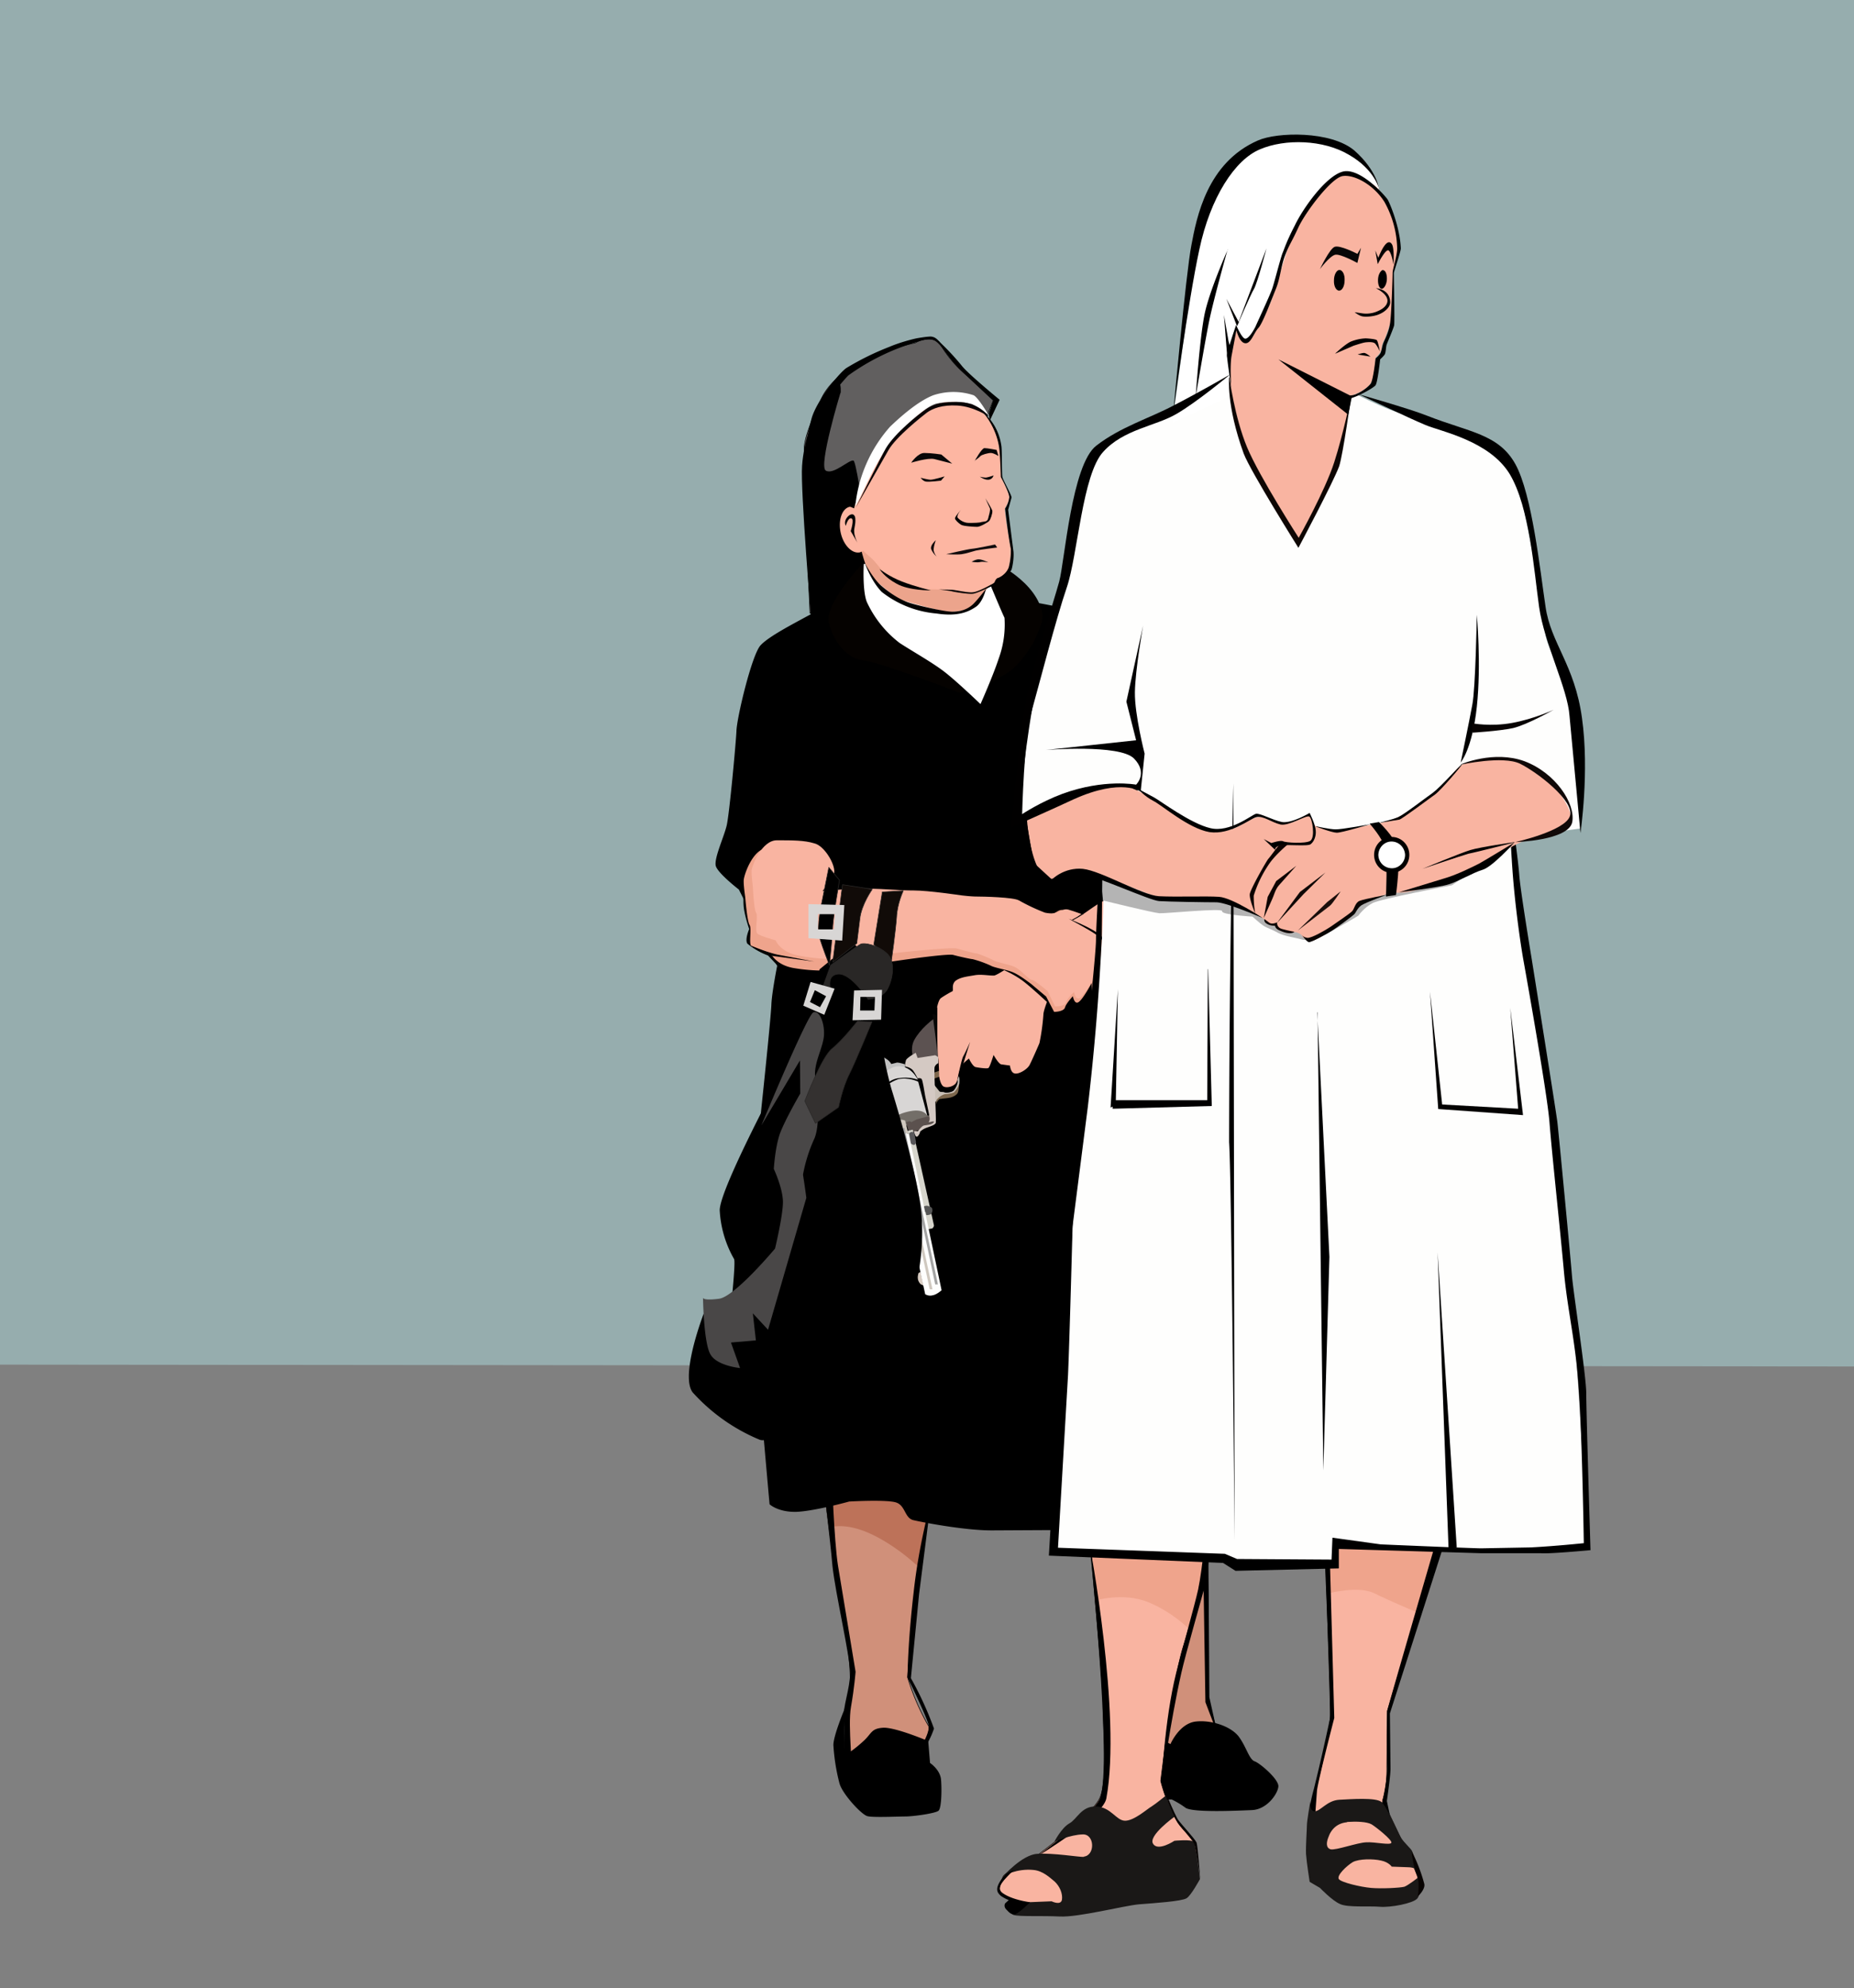 <svg xmlns="http://www.w3.org/2000/svg" fill-rule="evenodd" stroke-linecap="round" stroke-linejoin="round" stroke-miterlimit="1.5" clip-rule="evenodd" width="305" height="327" viewBox="0 0 610 654" preserveAspectRatio="xMinYMin"><rect x="0" y="0" width="610" height="654" fill="#808080" stroke="none"/><defs/><path fill="none" d="M0-154.2h609.4v807.9H0z"/><path fill="#96ADAE" d="M629-.3L-78-1l-.5 449.8 707.1.7.5-449.8z"/><path fill="#615f5f" stroke="#000" stroke-width=".2" d="M326.8 131.7l-8.7-8.2a38.8 38.8 0 01-9.2-11.1c-4-2.1-7.8.4-7.8.4s-10.2 1.9-20 7.6c-10 5.6-11.5 12.5-11.5 12.5s-5 9.7-5 14.8l.1 13.8 1.8 40.2 32.7-.7 27.6-69.3z"/><path d="M315.6 121.3c3.4 3.3 11.2 10.4 11.2 10.4l-1.5 4.4.4 2.2 3.2-6.8s-10-8.2-12.3-11a80 80 0 00-6.7-7.3c-1.6-1.6-2-2.3-3.6-2.5-1.6 0-4.8.6-4.8.6s-4.7 1-8.9 2.8a89.7 89.7 0 00-14.2 7c-2.7 2-9.6 10.7-11.3 16.3-1.6 5.6-2.4 12.7-2.4 12.7l7-17.8s5.5-6.9 7.4-8.8a74.5 74.5 0 0122.5-11s3-1.1 4.7-.9c1.4.2 2.6 1.4 3.7 2.8 1.3 1.7 3.3 4.6 5.6 6.9z"/><path d="M276.5 129.3s-7.3 24-4.8 25.5 7.7-3.7 9.1-3.3c1.5.3 7.7 49 7.7 49L267 205s-3.7-43.9-3.1-51.8c.5-7.8 3.8-17 6-20.9 2.2-4 5.6-7.1 6.2-6.4.7.6.5 3.3.5 3.3z"/><path fill="#d0907a" stroke="#000" stroke-width=".2" d="M279.7 554.1c.4-10.8-3.3-25.7-5.2-39-1.9-13.2-5.4-40.7-5.4-40.7l42.4-4.4s-9 40.3-10.3 52.3c-1.2 11.9-2.6 29.4-2.6 29.4a76 76 0 007 16.2c.2 3.9-2 7.4-8.6 9.8-6.6 2.3-16.4 8.8-17.8 2.9-1.3-6-.7-12.6-.5-13.7.2-1.2.5-2 1-12.8zM360.8 485l35 8.8c.3-10 2.1 15.9 1.8 64 0 3.3 6.9 25.3 6.9 25.3L371 568s4.7-3 5.2-13.9c.4-8.2-3-9.5-5.6-20.5-2.6-11-9.9-48.7-9.9-48.7z"/><g transform="translate(0 -1)"><clipPath id="a"><path d="M279.7 555.1c.4-10.8-3.3-25.7-5.2-39-1.9-13.2-5.4-40.7-5.4-40.7l42.4-4.4s-9 40.3-10.3 52.3c-1.2 11.9-2.6 29.4-2.6 29.4a76 76 0 007 16.2c.2 3.9-2 7.4-8.6 9.8-6.6 2.3-16.4 8.8-17.8 2.9-1.3-6-.7-12.6-.5-13.7.2-1.2.5-2 1-12.8z"/></clipPath><g clip-path="url(#a)"><path fill="#bd7259" d="M270.2 504.6s6.2-5 19.7 2.7a65.1 65.1 0 0120.8 18.9L318 469l-43 2.6-4.8 32.9z"/></g></g><path d="M270.9 488s2.2 18 3 27.2c1 9.1 5.8 29.7 5.8 35 0 5.3-2.5 11.4-2 14.7.6 3.6-1.3 14 2 17.1 1.3 1.1-.9-14 .3-20.6 1.1-6.2 1.5-11.5 1.5-11.5l-5.8-35c-1.3-8.4-2-29.6-2-29.6l-2.8 2.7z"/><path fill="#ba735a" d="M360.8 485l34.6 8.3c.1-6.5 2-1 1.9 15.5-6.6-20.1-33-5.5-33.2-6.6-3.3-13.1-3.3-17.2-3.3-17.2z"/><path fill="#080605" d="M362.7 489.7s4.5 33.6 8.6 46.5c4 12.9 5 14.4 5 17.6 0 3.2-1.8 9-3.7 11a13 13 0 00-2.4 6l2.9-3.5c1.1-1.4 5-7.2 4.7-12-.3-4.8.8-.4-4.8-19.3-5.6-19-8.7-47.5-8.7-47.5l-1.6 1.2z"/><path d="M278.6 195.6L265 203c-3.8 2.1-12 6.3-14.7 9.2-2.9 2.9-8 24.4-8 28.4-.2 4-2.3 27-3.2 30.9-.9 3.8-4.2 10.8-3.6 13.3.6 2.4 7.6 7.8 7.6 7.8l12.6 25.1s-1.7 8.5-1.9 12.6c-.1 4-3.2 33.3-3.2 33.3s-4 39-4.2 46.8c-.1 7.7 6.8 84.4 6.8 84.4s2.7 2.6 8.7 2.5c6-.2 17.5-3.4 17.5-3.4s12.2-.7 15.4.3c3.1 1 2.8 5 5.6 5.8 2.9.7 16.9 3.4 25.8 3.4l38.5-.2s-2-8 1.7-10.5c3.6-2.6 10.1 0 14.7 1.7s16.7 7 16.7 7l-5.9-52.8c-.5-4.3-2.3-26.9-4.1-33.2-1.9-6.4-7-28.7-6.7-30.5a42 42 0 00-.6-15.8c-1.8-4.5-9-20-9.5-23.6-.5-3.5-2-22.6-2-22.6l18.8-47.1s-1.4-2-2.4-6.2c-1-4-5-10.7-6-14.4-1-3.7-4.6-14.7-6-21.5-1.5-6.9-5.4-13.6-5.4-14.1s.3-4.3-2.3-7.9a43.2 43.2 0 00-9.5-9.7c-3-2-23.7-5.2-23.7-5.2l-54-1.2zM290.8 568.3c4.3 0 14.6 4.4 14.6 4.4l.6 7.2s3.2 2.1 3.6 5.3c.3 3.2.2 9.5-.8 10.4-1 .9-8.4 1.9-10.9 1.9s-10.6.4-12.5-.1c-2-.5-8.3-7.4-9.2-10.8a65 65 0 01-2-12.6c0-3.2 3.9-12.4 3.9-12.4s-.8 16.2.3 15.5c1-.6 3.1-2 5.8-4.5 2.7-2.5 2.4-4.1 6.6-4.3zM373.8 563.1l.7 4.6 10.6 6s2.8-6.6 8.1-7.4c5.3-.7 12 1.6 14.5 5.1 2.5 3.5 3.3 7.4 5.2 8 1.8.7 8 6 7.7 8.3-.2 2.3-3.7 7.5-8.7 7.7-5 .2-19.6.9-21.9-.8-2.3-1.7-4.5-2.7-4.5-2.7l-13 .4s-3.6-10-3.5-16.4c0-6.4 4.8-12.8 4.8-12.8z"/><path fill="#5c5251" d="M300.4 347.6s-1-2.8.4-5.5c4-7.2 14.2-11.7 14.2-11.7l-1.6 17-9.8 1.6-3.2-1.4z"/><path fill="#7d674d" d="M307 354.9l4-1.4.2-2-4.8 1.6.5 1.8z"/><path fill="#736e68" d="M291.3 367.6l1.3 4 14.1-3.4-.6-1.5-.9.3-2-3.7-11.9 4.3z"/><path fill="#7d674d" d="M309.4 361.5c.7-.2 2.3-.2 3.4-.5s2-.9 2.3-1.5c.4-.6.5-3.7.5-3.7s-.5 2.9-2.6 3.5c-2 .6-3.4.1-4 .6-.5.5-1.2 3.5-1.2 3.5s.7-1.7 1.6-2z"/><path fill="#c9bfb6" d="M308 362.5s0-.7.7-1.3c.7-.7 1.7-1.2 2.2-1.3.6 0 2.6-.3 3-.6.4-.4 1.6-1.9 1.7-3a6 6 0 00-.3-3c-.4-.8-1.2-1.3-1.2-1.3l.7 1.7c0 .7.4 1.5.3 2.3-.1.8-.7 2.1-1.4 2.8-.8.6-2.6.8-3 .5-.4-.2-1.2 0-1.6-.3l-2-2.5.3 5.6.6.4z"/><path fill="#5b514e" d="M298 369.2l1.2-.4.7.3 1.7-.9 4.1-1.1 1.8 1.7-.3.9-3.4 1.4-3 1.2-.7-.1-1 .4-1-3.4z"/><path fill="#d4c9c3" d="M298 348.8c.5-1 3.3-2.5 3.3-2.5l.6 1.7 5.8-.9 1 .6v2s-.9.4-1.2 1.3c-.3.9.6 17.3.4 18.3-.2 1-3 1.4-4.2 2.2-1.3.8-1 1-1 1s-.4 1.2-1 1.4c-.6.2-1-1.8-1-1.8h1.3s1.2-1.7 2-1.9c.6-.1 2.6-.2 3.2-1 .6-.7-1.7 0-1.7 0s.3-.2.4-1.1c0-1-1.2-6-1.5-7.6-.3-1.6-.8-5.2-1.2-5.6-.3-.4-1.3-.2-1.3-.2s-.7-1.5-1.5-2.6c-.9-1.1-2.6-1.3-2.6-1.3s-.1-1.1.3-2z"/><path fill="#d9cdc3" d="M303 422.5c-.5-.4-1-1.3-1-1.9-.1-.6-.3-1.2-.1-1.6.2-.3 1-.6 1-.6l1 4.5-.8-.4z"/><path fill="#fff" d="M293.7 375.5l-1.4-.7-2.8-12.6-.8-6.5 1.7-.5 3.6 18-.4.5c-.3.4-.6.6-.5 1l.6.8z"/><path fill="#ededed" d="M294.2 373.3s-.9-1-1.1-1.6c-.3-.6-1.9-8-1.9-8l-1.5-7.6 1.2-2.2 2 11 .2 3.8 1 4.6"/><path fill="#c1c1c1" d="M290 350.4c.1-1.5-2.1-3.1-2.3-3.7 0-.6.2-.8.2-.8s.3.5.7.8c.5.2 3 1.4 3.9 2.3.9 1 .7 1 .7 1l2-.5c.7 0 2.6.6 2.6.6l-.1 3.5-9.9.2s2.1-.8 2.2-3.4z"/><path fill="#d8d6d5" d="M288.8 355.6v2.3c0 .9 2.7 12 2.8 12.9.1.8 1.1 3 1.1 3s-.4.7-.2 1l.9.5s-.7 0-1-.2a22 22 0 01-1.2-4.1c0-.5-2.8-12.6-2.9-13.4 0-.8.5-2 .5-2M288 355.1l-.3-1.3s1.2 0 2.5-.4c1.4-.4 2.4-2 2.4-2v1.4s-.7.8-1.9 1.2l-2.7 1.1z"/><path fill="#d8d6d5" d="M295.3 354.7c4.3-.7 6.7.5 6.7.5s-2.3-5.1-7.1-4.4c-4.8.7-4.3 6.8-4.3 6.8s1.8-2.4 4.7-2.9z"/><path fill="#d8d6d5" d="M293.1 368.8l-2.5-11.2s3-2 4.9-2.6c3.3-.8 6.6.8 6.6.8l3 11.2s-1-2.4-5.6-1.5c-5.3 1-6.4 3.3-6.4 3.3z"/><path fill="#cfc8bf" d="M295.4 368.4c1.4-.3 2.4.2 2.4.2l1.1 4.5s-1.3-.7-2.5-.4c-1.2.3-3.2 1.5-3.2 1.5l-1-3 .6-1.6s1-.9 2.6-1.2z"/><path fill="#d6d5cc" d="M298.6 372l6.3 32.4 1.7-.3s.1.1.4-.3c.3-.4.3-.7.3-.7l-7-31.5-1.7.4z"/><path fill="#565656" d="M306.8 398.2s0-.7-.3-1c-.2-.2-1.2-.6-1.6-.6-.4 0-1.4.4-1.4.4l.3 1.5s.7.1.8.4c.1.4 0 .7.3.8.3 0 1.1-.1 1.5-.4.3-.4.4-1.1.4-1.1z"/><path fill="#fefefd" d="M293.2 374.2l2 8.8 9.2 42.7s1 .7 2.3.4c1.5-.2 3.1-1.7 3.1-1.7L299 373.1s-1.6-.8-2.6-.5a8 8 0 00-3.1 1.6z"/><path fill="#cfc8bf" d="M295 373l10.9 51.1h.9l-11-51.4-.7.3z"/><path fill="#a3a3a3" d="M296.9 371.3l10.8 51.2h.9l-11-51.5-.7.3z"/><path fill="#58575a" d="M299.8 372.3l1 .2.6 3.3s-.2.7-.6.8c-.6.1-1.1-.5-1.1-.5l-.6-3.3.7-.5z"/><path d="M314.2 337.5s.2-2.7 1-3.4c.7-.7 3-2.2 3.5-2.5.5-.4-.7-2.2.7-3.7 1.4-1.4 3.9-1.8 6-2.4 2.1-.5 4.2-.2 6.2-.3 2-.1 20.5-17.3 20.5-17.3s2.9-3.2 4.9-4.5c2-1.3 6.2-5.6 9-7 2.9-1.5 3.2-5.2 3.8-6 .6-.7.6-3.1.6-7.2 0-4 2.4-9.4 6.5-9.3 4 .1 10.9-.1 10.8 2.4 0 2.4 1 7.4 1 7.4s1 5.4 1.3 7.9c.3 2.4 1.8 11.5 1 13.6-.8 2.1-1.6 5.6-3.8 6.4l-13.6 4.5-24 16s-1.1 4-1 5.3c0 1.2-.3 9-.6 10l-2.7 7.9c-.7 1.5-3.2 3.2-4.5 3.1-1.4 0-1.8-2.6-1.8-2.6l-2.8-.3c-1 0-2.7-3-2.7-3s-1 4.4-1.3 4.6c-.4.3-3.3.1-4.2 0-1-.2-2.3-2.8-2.3-2.8s-1.2 1.1-1.8 2l-1.7 2.7s.6 2.7-.2 4c-.7 1.4-3 2.2-4 1.4-1-.7-1.6-3.5-1.5-3.7l1.3-2.4s-1.8-2.7-2.2-4.3c-.3-1.6-.8-8.4-.8-8.4l-.6-8.1z"/><path fill="#020201" d="M244.9 291.3s-.6 4.6-.1 7.8c.5 3.1 1.7 6.5 1.7 6.5s-1.5 3.4-.6 4.8a25 25 0 006.8 3.9l3.2 3.4 1.4-2.1s-8.2-2.5-9.2-5.5-3.2-18.8-3.2-18.8z"/><path fill="#080605" d="M306.8 333.5l1.8 13.7 3.3-.2-2.8-12.8-2.3-.7z"/><path fill="#f9b4a1" d="M308.3 331.4s.5-2.6 1.3-3.1c.8-.6 3.2-2 3.7-2.2.6-.3-.4-2 1-3.4 1.6-1.3 4.1-1.5 6.3-1.9 2.2-.4 4.3.1 6.4.1 2 0 22.1-15 22.1-15s3.1-3 5.3-4c2.1-1 6.7-4.9 9.7-6 3-1.3 3.6-4.8 4.3-5.4.7-.7.9-3 1.1-7 .3-3.8 3.1-8.7 7.3-8.3 4.1.4 11 .6 10.8 3-.2 2.3.5 7.1.5 7.1s.6 5.2.7 7.6c.2 2.3 1 11.1 0 13-.8 2-2 5.2-4.3 5.8l-14.1 3.4-25.6 13.6s-1.5 3.8-1.5 5a71 71 0 01-1.3 9.4c-.4 1-2.6 6-3.3 7.3-.8 1.4-3.5 3-4.8 2.7-1.4-.2-1.6-2.6-1.6-2.6l-2.9-.4c-.9-.2-2.5-3.1-2.5-3.1s-1.2 4-1.7 4.3c-.4.3-3.3-.1-4.2-.3-1-.2-2.2-2.8-2.2-2.8s-1.3 1-1.9 1.7a14 14 0 00-1.4 3s-.2 2.2-1 3.4c-.9 1.2-3.2 1.7-4.2 1-1-.8-1.4-3.5-1.3-3.7.2-.2 0 0 0 0s-.1-4.8-.4-6.4c-.2-1.6-.2-8-.2-8v-7.8z"/><path fill="#010000" d="M319.2 342.7s-1.6 3.6-2.3 4.8c-.6 1.2-2 8-2 8l2-5.4a376 376 0 012.3-7.4z"/><path d="M336.6 322.7c3 2.3 8 7 8 7l.7-1.8s-3.8-3-6.5-5.6c-2.7-2.5-7.4-3.9-7.4-3.9l-1.1.7s3.4 1.4 6.3 3.6z"/><path fill="#efa48c" d="M354.7 303.1c1 .2 1.7.5 2.4.9 1.4.8 7.2 5.4 8.5 7.3a51 51 0 013.1 6.3v1.2c0 1.2-1.5 2.7-2.7 2.6-1.3 0-2-3.5-2-3.5s.1 3.8-.2 4.6c-.3.7-3.1 4.3-4 4.3-.7 0-.6-3.5-.6-3.5s-2.8 5.3-4.3 6.3c-1.4 1-1.9-1.9-1.9-1.9s-2.2 2.3-2.6 3.7c-.4 1.4-3.6 1.5-3.6 1.4l-2.6-5-5-4.2c-1.4-1-4.2-3.2-6.5-4-2.3-.8-5.6-1.3-6.8-2a35 35 0 00-5.9-2.1c-.5 0-4.2-.8-6.4-1.4-2.3-.6-27.4 3.1-32.6 4.3a59 59 0 01-20 0c-6-1.1-7.5-5-7.5-5s-5.3-1.4-6.3-2.2c-.9-.8.2-5.9-.6-7-.8-1.3-1.4-9.1-1.4-9.1s-.6-3.9-.5-5.6c.1-1.7 3-10.5 8-10.6 5.2 0 9.2-.2 12.4.5 3.3.8 7.1 6.8 7 9.8 0 3-3.7 6.6-3.7 6.6s10.7-1.3 15.7-1.4c5 0 9.6.4 14.5.2 5-.1 15.8 1 15.8 1s3.3.4 5.2.3c1.9 0 12.3-.2 14 1 1.8 1 6.2 2.9 6.2 2.9l2.6.9c1 .2 2 .3 2.7.2 2.7-.4 3-2 5-1.5 2 .4 6.7 2.2 6.7 2.2l-2.1 1.5z"/><g transform="translate(0 -1)"><clipPath id="b"><path d="M355.9 304c1 .2 1.6.4 2.3.8 1.4.9 7 5.4 8.3 7.3 1.2 1.9 2.9 6.1 2.9 6.1l-.1 1.2c-.1 1.1-1.6 2.5-2.8 2.4-1.3-.1-1.8-3.4-1.8-3.4s0 3.6-.4 4.3c-.4.7-3.3 4-4 4-.8 0-.6-3.4-.6-3.4s-3 5-4.4 6c-1.5.8-1.9-2-1.9-2s-2.3 2.1-2.7 3.5c-.4 1.3-3.6 1.3-3.6 1.2l-2.4-5c-.1 0-4.2-3.6-5.2-3.7-1 0-3.7-3.5-6-4.4-2.2-.8-5.5-1.4-6.6-2-1.2-.7-5.2-2.3-5.7-2.3-.6 0-4.2-1-6.4-1.6-2.2-.6-27.3 2.1-32.4 3-5.2 1-13.9.5-19.8-.7-6-1.2-7.4-5-7.4-5s-5.2-1.4-6-2.2c-1-.9.3-5.6-.4-6.8-.8-1.2-1.1-8.7-1.1-8.7s-.5-3.7-.4-5.4c.2-1.6 3.4-9.9 8.4-9.8 5 0 9 0 12.2 1 3.2.7 6.8 6.6 6.6 9.5-.2 2.9-4 6.2-4 6.2s10.7-1 15.7-.8c5 .1 9.5.6 14.4.6s15.6 1.6 15.6 1.6 3.2.4 5.1.4c2 0 12.3.2 14 1.3a64 64 0 008.5 4c1 .2 2 .3 2.7.2 2.6-.2 3-1.7 5-1.2 1.9.5 6.6 2.3 6.6 2.3l-2.2 1.4z"/></clipPath><g clip-path="url(#b)"><path fill="#f9b4a1" d="M355.9 304c1 .2 1.6.4 2.3.8 1.4.9 7 5.4 8.3 7.3 1.2 1.9 2.9 6.1 2.9 6.1l-.1 1.2c-.1 1.1-1.6 2.5-2.8 2.4-1.3-.1-1.8-3.4-1.8-3.4s0 3.6-.4 4.3c-.4.7-3.3 4-4 4-.8 0-.6-3.4-.6-3.4s-3 5-4.4 6c-1.5.8-1.9-2-1.9-2s-2.3 2.1-2.7 3.5c-.4 1.3-3.6 1.3-3.6 1.2l-2.4-5c-.1 0-4.2-3.6-5.2-3.7-1 0-3.7-3.5-6-4.4-2.2-.8-5.5-1.4-6.6-2-1.2-.7-5.2-2.3-5.7-2.3-.6 0-4.2-1-6.4-1.6-2.2-.6-27.3 2.1-32.4 3-5.2 1-13.9.5-19.8-.7-6-1.2-7.4-5-7.4-5s-5.2-1.4-6-2.2c-1-.9.3-5.6-.4-6.8-.8-1.2-1.1-8.7-1.1-8.7s-.5-3.7-.4-5.4c.2-1.6 3.4-9.9 8.4-9.8 5 0 9 0 12.2 1 3.2.7 6.8 6.6 6.6 9.5-.2 2.9-4 6.2-4 6.2s10.7-1 15.7-.8c5 .1 9.5.6 14.4.6s15.6 1.6 15.6 1.6 3.2.4 5.1.4c2 0 12.3.2 14 1.3a64 64 0 008.5 4c1 .2 2 .3 2.7.2 2.6-.2 3-1.7 5-1.2 1.9.5 6.6 2.3 6.6 2.3l-2.2 1.4z"/></g></g><path d="M257.7 352.1s-20.9 38.8-20.9 46a36 36 0 004.7 16c.7.8-1.3 18.6-1.3 18.6s-6.7-5.8-8.9 0c-2.2 6-6.9 20.7-3.4 25.3a61.2 61.2 0 0022.1 15.6c6.7 2 16-18.7 16-18.7s1.3 1.2 8.6-2.8c7.4-3.9 14.2-25 14.2-25l12.4-4s3.2-10.9 1.9-24.4c-1.3-13.4-9.8-40.5-9.8-40.5s-2.5-8.6-3.2-16.2c-.7-7.5.2-22.5.2-22.5l-9.8-9.5-10.8 8.8-12 33.3z"/><path stroke="#292726" stroke-width=".2" d="M272.7 285.3l-2.3 11.5s-1.8 8-.8 11.5c1.1 3.6 3.3 9.2 3.3 9.2s1-9.8 1.1-13c.2-3.4 2.2-15 2.2-15l-3.5-4.2z"/><path fill="#110b08" stroke="#292726" stroke-width=".2" d="M277.2 291l-3.2 25.5 7.9-6.2 1-8c.5-4.8 4.1-9.8 4.1-9.8l-9.8-1.5z"/><path fill="#d8d6d5" d="M266 297.4v11.2l11.1.8.7-11.7-11.7-.3zm3.1 3.3v5h5.3l.3-5H269z"/><path fill="#110b08" stroke="#292726" stroke-width=".2" d="M290.3 293.4l-2.8 17.3 5.8 5.3s1.4-10 1.7-14.4c.2-4.4 2.2-8.6 2.2-8.6l-6.9.4z"/><path fill="#494747" d="M231.3 426.9s0 1 5.3.3c5.2-.7 18.4-16.5 18.4-16.5s2.6-10.8 2.6-15.3-3-10.9-3-10.9.4-7 2-11.6c1.7-4.6 6.7-13.2 6.7-13.2l-.1-10.9-12.7 21.4s15-36.2 17.1-37.2c2.3-1 4.2 5 3.3 9-.8 4-3.1 8-2.7 12.2.3 4.3 2 14.7-.2 20.2a50 50 0 00-3.8 12 304 304 0 011.1 7.6l-12.6 43.4-5-5.4 1 8.9-8.2.7 3 8.4s-7.5-.7-9.7-4.4c-2.3-3.7-2.5-18.7-2.5-18.7z"/><path fill="#343130" stroke="#292726" stroke-width=".2" d="M282.1 335.9s-4.8 6.2-8.3 9c-3.5 2.7-9 17.3-9 17.3l3.5 7.3 7.6-5.3s1.3-6.5 3.5-10.8c2.2-4.4 7.5-17.3 7.5-17.3l-4.8-.2z"/><path fill="#292726" stroke="#292726" stroke-width=".2" d="M270.8 324.7l2.7 1.4s-2-5.3 2.2-5.7c4.3-.4 9.9 8.3 9.9 8.3s4.5-.1 6.3-3.2c1.8-3.2 3-9.2-.2-12-3.2-2.8-7.3-3.4-8.4-3-1 .4-10 7-10 7l-2.6 7.2z"/><path fill="#d8d6d5" d="M266.7 323l-2.4 7.8 6.9 3 3.4-8.6-7.9-2.2zm1.4 2.7l-1.6 3.9 3.3 1.7 2-3.6-3.7-2zM281 325.8l9.2-.2-.3 9.8-9.4.2.5-9.8zm2.1 2.1h4.8l-.2 4.5H283l.1-4.5z"/><path fill="#050200" d="M283.7 185.5s-12.6 13.3-11 19.4c1.5 6 5.8 11.7 11.3 12.3 5.6.6 31.6 10.6 31.6 10.6l8.2-2.2s6.7-3.4 9-5.2c2.1-1.8 5.6-5.7 7.8-10.3 2.1-4.7 3-6.8 2-9.8-3.2-10.6-17.7-16.5-17.7-16.5l-41.2 1.7z"/><path fill="#fff" d="M322.6 231.6s4.1-9.2 6-15a32.6 32.6 0 001.9-13.4c-.6-1.1-4.6-10.7-4.6-10.7l-25-7.7-16.7.7s-.5 8.7 1 12.5a36 36 0 0010.8 13.5c4.3 2.8 10.4 6.2 14.5 9.3 4.2 3.2 12.1 10.8 12.1 10.8z"/><path fill="#eca48c" d="M282.9 179s2.1 10 5 12c3 2.1 6.3 5.7 9.8 6.7 3.4 1 12.7 3.6 14.6 3.6 1.8 0 5.3-.5 6.7-1.2a86 86 0 007.8-9l-44-12.1z"/><path fill="#030201" d="M284.5 185.1s2.8 5.4 5.6 7.7c2.7 2.3 5.7 4.2 8.3 5.2 2.6 1 12.3 3.2 14.8 3.2 2.6 0 5-.6 7-2.5 1.9-1.9 4.2-5 4.2-5s-.9 4.2-3.3 5.9c-2.4 1.6-5.8 3.3-13 2.2a33.8 33.8 0 01-18-7.1c-3.6-3.7-5.6-9.6-5.6-9.6z"/><path fill="#fdb6a2" d="M281 167.2c2.1-7.7 8-16.5 10.1-18.8 2.6-2.9 2.7-4.6 4.8-6.2 2-1.6 5.8-6 8.4-7.4 2.5-1.4 8-3.4 10.2-3 6.4 1.3 9 3.8 11 6.2a29 29 0 013.6 11.5c.3 3 .3 7.5.3 7.5s2.1 4.2 2.5 5.8c.5 1.6-.8 3.6-1.2 4.3-.4.6 1.5 11.4 1.8 12.7.3 1.3-.1 5-.5 6.7-.4 1.8-2.8 3.4-3.6 3.6-.9.2-1.1 1.5-1.4 1.8-.3.2-6 3.2-8.3 3.2-2.2-.1-5-1-6.2-1.1-1.2-.2-9.3 0-12-.3-2.6-.2-5-1.6-7-3-1.8-1.2-4-4-5.9-6.2-1.2-1.3-2.4-2.1-3.6-3.4a3 3 0 01-1.1.6c-2.6.5-5.4-2.4-6.3-6.5-.9-4.2.5-8 3-8.5.4 0 1 .4 1.4.5z"/><path fill="#010000" d="M289.4 187.2s1.5 2.6 5.6 4.8c4 2.3 11.3 2.2 11.3 2.2s-5.4-1.3-9.5-2.9c-4.2-1.6-7.4-4.1-7.4-4.1z"/><path d="M278.3 173s-.8-1.3.4-2.8c1.2-1.5 2.5-1.3 2.7.2.1 1.4 0 1.7-.3 3.5-.4 1.9 1 4.6 1 4.6l-2.2-3.8s1.3-4 .2-4.2c-1.1-.3-1.8 2.4-1.8 2.4z"/><path fill="#fff" d="M325.3 136.6s-3.5-6-5-6.6a21 21 0 00-13.2 0c-6 2.3-13 9.2-14.2 10.3a46.2 46.2 0 00-11.5 26.3c3-5.1 6.6-15.4 13-22.5 1-1.2 8.8-9.8 13.5-11.3a27 27 0 0111.9.1 25 25 0 015.5 3.7z"/><path fill="none" d="M316.4 167.4s-2.6 1.2-2.3 2.6c.3 1.3 1.9 2.4 2.5 2.5.6 0 4 .5 6 .2 2-.4 3.4-.7 3.7-2.8.3-2-1.8-4.6-2.2-5.8"/><path d="M316.4 167.4s-1.8 2-1.3 2.9c.6.7 2 1.7 3.6 1.7 1.7 0 3.5 0 4.3-.3.9-.2 1.8 0 2.1-1.1.3-1.2.8-2.7.6-3.4l-1.5-3.3s2 3.2 2.3 4.1c.1 1-.7 3-1 3.3-.2.4-3 2-4 2-.8 0-4.6-.2-5.3-.7-.7-.4-2-1.6-2-2.1 0-.6 2.2-3.1 2.2-3.1zM303 157.2c-.2-.1 2.2.6 3.2.6s4.6-1.1 4.6-1.1l-1.2 1.4s-4 .5-5 .3-1.6-1.2-1.7-1.2z"/><path fill="#050505" d="M322.4 156.8s1.1.3 2 .3c.8-.1 2.5-.7 2.5-.7s-.3 1.3-1.7 1.4c-1.3.1-2.8-1-2.8-1z"/><path fill="#090708" d="M299.8 152.2s2.2-3.3 4.4-3.2c2.3 0 5.5.5 5.5.5l3.6 3-5.9-1.5c-2.1-.5-7.6 1.2-7.6 1.2z"/><path fill="#070607" d="M320.7 151.6s2.3-4.2 3.2-4.2c1 0 4 .6 4 .6l.6 2s-1.5-1-2.5-1-3 .6-3.4 1c-.4.5-2 1.6-2 1.6z"/><path fill="#0e0709" d="M307.9 177.7s-2 1.7-1.5 3a7 7 0 001.8 2.4s-.7-.7-1-2c-.1-1.3.7-3.4.7-3.4z"/><path fill="#100b0c" d="M311.3 182.3s7.2-1.7 8.6-1.8c1.4-.1 7.5-1.4 7.5-1.4l.7 1s-5.7.7-7 1c-1.2.3-3.2 1-4.7 1.2-1.4.2-5 0-5 0z"/><path fill="#0d0c0d" d="M319.7 184.8s.8-.6 2-.8c1.1-.2 3.5 1 3.5 1s-1.8-.4-2.8-.1c-1 .2-2.7-.1-2.7-.1z"/><path fill="#0b0507" d="M281.5 167.1s8.3-16.8 10-19.7c3-5 10.8-11.2 13-12.7 3.4-2.3 6.6-2.5 10.3-2.5 7.3 0 10.5 4.8 10.5 4.8s-4.9-3.3-10.3-3.6c-5-.3-8.2 1-10 2.3-1.7 1.3-10.2 8-12.7 12.4l-10.8 19"/><path d="M351.6 302.2s6.9 3.7 8.7 5c3.7 2.6 8.8 9.1 8.8 9.1l.6-.6s-5.8-6.6-8.6-8.8c-2.9-2.1-9.5-4.7-9.5-4.7z"/><path d="M351.6 302.2l1.4.5 1.8-1 1.6-1 .1-.5-2.1 1.4-1.8 1 .4.1M247 311s5.1 2.2 8.8 3l12.1 2.3-13.3-1.8c-4.2-.6-7.6-3.4-7.6-3.4zM323.4 135.6s4.2 4.5 5.3 11.3c.4 2.3.6 10 .6 10s2.6 4.7 2.8 6.6a8.8 8.8 0 01-1.4 3.8s1 9 1.9 13.3c0 2.1-.1 3.6-.7 6a6.2 6.2 0 01-3.8 3.7s-.2.9-1 1.4c-.8.6-1.2.7-1.2.7s-3.9 2.2-5.6 2.4c-1.7.3-5.5-.7-7.2-.8l-4.2-.1s3.6.4 4.3.6c.6.2 5.6 1 6.9.8 1.3-.1 6-2.4 6-2.4s.9-.4 1.3-.8l1.3-1.4s3.7-2.2 4.1-3.3c.4-1.2.9-4.4.6-6.3l-1.7-13.4 1.1-4c.2-.6-2.7-5.6-3-6.8-.2-1.2-.1-8.2-.3-10-1-7.7-6.1-11.3-6.1-11.3zM306.3 493.8s-4 14.2-5.7 30c-2 17.1-2 28-2 28s6.7 13.6 7 16c.3 2.3-3.5 8.6-3.5 8.6s2.7-.6 5.2-7.8a111 111 0 00-7.6-16.6l2.7-27.7 3.9-30.5zM395.6 496.3l1 63.6 4 10.5-2.7-12.1-.4-59.2-1.9-2.8z"/><g transform="translate(0 -1)"><path fill="#f9b4a1" stroke="#000" stroke-width=".2" d="M435.4 489.9s2.3 69.5 2.3 75c0 5.6-4 22.3-5 25.3s1 24.6 1 24.6 6.9 9.8 8.6 10a116 116 0 0018.4.4c2-.7 6.6-2.8 6-5.8-.4-3-11.8-26.2-11.8-26.2s1.5-3.5 1.4-11l.2-18.4 17.6-59.3-38.7-14.6zM358.4 495.8s.4 14.6 1.2 23.1c.7 8.6 3.3 36.3 3.3 43 0 6.6 1.6 24-.9 30.2-2.4 6.2-22.4 20.2-23.3 21.3-.9 1.1-8.1 3.2-8.7 5-.6 2-2.5 5.4-.1 6.4 2.3 1 15 4 19.8 3.3a374 374 0 0043.9-17.7c0-.9 1.3-2.2-3.9-7.3-5.1-5.1-7.8-16.3-7.8-16.3l2.3-18.5c1-6.7 3.2-19.3 5-25.3a187 187 0 007.5-34.2c.2-9-38.3-13-38.3-13z"/><path fill="#efa48c" d="M360.3 527.5s9-2.8 17.2.4c8.1 3.2 13.8 9 13.8 9s5.6-22 5.6-29.1c0-7.2-38.3-10.7-38.3-10.7l1.7 30.4z"/><path d="M358.4 508.3s7.8 73.5 3.5 84.3c-2 5-20.6 19-20.6 19s21.6-13 22.7-19c5.1-27.6-5.6-84.3-5.6-84.3zM396.8 503s-1 13.2-2.6 20.9c-1.1 5-5.7 21.3-7.2 27.3-4 16-4.8 37-4.8 37s2.8-20.6 6.5-37c1.4-6.2 6.7-24.6 7.6-28 2.8-11.3.5-20.3.5-20.3z"/><path fill="#efa48c" d="M437.5 525s9.4-2.4 14.5 0c5 2.5 14.5 6.5 14.5 6.5l9.6-32-41.2-4.6 2.6 30z"/><path d="M435.5 505.2s2.6 57.8 2.1 61a689 689 0 01-5.3 23.2s-1 3.5-1.3 6c-.2 2.3 1.6 4.3 1.6 4.3l.7-9.6c.3-3.2 5.7-24 5.7-24l-1.7-61-1.8.1zM473.8 503.5s-16.5 56.7-17.4 60.3c-.2 5.3-.2 13.3 0 18.8 0 5.4-2.4 14.3-2.4 14.3l4.3 5.9-2-9.4s1.2-8.1 1.2-10.6l-.2-18.2 18.5-57.8-2-3.3z"/><path fill="#fefefd" d="M359.5 151c-7.4 5.4-8.2 41.3-8.2 41.3s-9.4 29.7-11.6 41.3c-3 17-4.7 37.7-4.7 37.7l39.8-11.7L363 289s.5 20.1-2 36.3c-2.4 16-7.7 68.2-8.4 83.8-.7 15.6-2.6 41.1-2.9 60.3-.3 16.2-2 41.5-2 41.5l57 3.4 5.1 2 30.4-2-.8-6s19.2 2.8 31.6 2.7c21.3 0 51.2-1.1 51.2-1.1s-3-63.2-5.1-79.2c-1.4-10.2-8-92.8-15.7-119.2-.9-3.1-3.5-35-3.5-35l22.2-3s2-25.2-2.8-41c-4.9-16-8.6-17.7-9-24.5-.4-6.8-7.2-44-9.9-50.6-2.7-6.8-17.8-13-17.8-13s-13.8-5.6-20.6-7.7c-6.9-2.1-21.4-9.9-21.4-9.9l-33.1-3.3s-12.7 10.7-21.3 14.2c-8.5 3.6-16.7 5-24.6 13.3z"/><path fill="#b4b4b4" d="M361.4 282.7l1.5 14.5s16.7 4.1 18.6 4.2c2 .1 21-1.8 20.6-.7-.5 1.2 10 1.8 10 1.8s2.5 2.3 3.6 3c1 .7 2.6 1.1 4.7 2.3 2 1.1 6.2 1.7 7.8 2.2 1.6.5 3.8-.1 6-.8 2.2-.7 12.7-7 12.7-7s2-2.8 4.8-4.2c2.8-1.4 26-5.8 26-5.8s19.2-13.2 20.9-14.2c.5-.3-1.7-4-1.7-4l-135.5 8.7z"/><path d="M405.8 258.7l.4 249s-1-119.1-1.8-131a5688 5688 0 011.4-118zM433.5 334l1.9 150.7 2-70.3-4-80.4z"/><path fill="#010000" d="M397.4 319.8l-.2 43.1H366l.1 2.8 32.6-.9-1.2-45z"/><path fill="#040201" d="M470.5 327.4l2.7 38.4 27.9 2-4.2-35.3 2.6 33.2-25-1.4-4-37z"/><path d="M367.8 326.4l-2.4 38.9 1.7-.7.7-38.2z"/><path d="M363 267.7s-.5 31.3-.5 41.9a799 799 0 01-4.6 55.6l-5 39.1s-1 37.8-1.5 49l-3.3 56.8 54.9 2 4 1.7 31.1.2.3-7.2 15.9 2.2s30.4 1.3 33 1.3l16.3-.3c8-.4 17.5-1.4 17.5-1.4s-.5-33.7-1.6-49.8c-1-16.2-3.6-25.7-4.9-39.1-1.2-13.5-4-39.3-4.8-49.6-.8-10.2-8.7-54-8.7-54s-2.7-15.5-3.7-32.3c-.9-13.2.2-13.2.2-13.2s1.9 13 2.3 18.7c.5 5.7 4 26.8 4 26.8s8.1 50.6 8.5 54c.4 3.3 4.4 45.2 4.8 50.5.4 5.2 4.6 32.3 4.7 38.5 0 6.2 1.4 51.8 1.4 51.8s-13.9 1.3-16.4 1h-19.8l-46.6-1.4v6.4l-34 .8-4.1-2.6-57.3-2.4s3-49.7 3-59.2c0-9.6 2-49.2 2-49.2s4-29.4 5.1-39.7c1.1-10.2 5.4-49 5.4-54.5 0-5.6 2.3-42.4 2.3-42.4z"/><path fill="#f9b4a1" d="M337.9 270.6s.8 13.2 5.1 18.2c2.9 3.4 7-1 13-1s22.1 8 25.7 8.3c4.6.3 17.5.4 21.8 1.1 1.8.3 9.7 4.7 15.4 6.3 6.7 1.8 18 .7 18 .7l9.1-6.6-25.6-17.3s.6-1.2 2.6-1.7c2-.4 7.2.6 8.2-.5 1-1 1.4-5.4 1.4-5.4s-1-3.4-2.2-3.5c-1 0-3.1 1.7-5.6 2.4-2.6.8-5.3-.4-7.4-1.3-3-1.4-5.5-.1-8.6 1.8a16.7 16.7 0 01-8.8 2.5c-2-.2-7.9-1.8-13.1-5.8-13-9.5-19.3-10-19.3-10s-14.1 3-18.7 5.3c-7.3 3.7-11 6.5-11 6.5z"/><path fill="#f9b4a1" d="M503.5 253.4c-7.8-4-13.4-2.6-18.2-2-5.5.8-4.3.8-13 10.4-9.3 8.3-17.7 9.8-17.7 9.8s-6.1 1-9.6 2.1c-9.2 1.3-13-1.5-13-1.5s.3 2.2-.7 3.1c-1 .9-5.1 2.2-7.1 3.1-2 1-5 2.2-6.2 4.4-1.2 2.3-3.2 6-3.5 7.3-.3 1.3-2.7 7.5-2.2 8.1.5.7-.3 2.7-.3 2.7l4.3 2.7 2.2 1.6 1.5-.4 1 2s4.2 1 5 .8c1 0 2.2.9 2.2.9s.5 1.2 2.4 2.1c1 .5 5.8-2.4 6.6-3 .7-.8 2.6-2 4.7-3.5 2.4-1.7 5.7-6.6 5.8-6.6l11-3s1.8.5 5.5-.3c3.6-.8 12.4-3.1 17.2-4.6 4.7-1.4 11.5-7.2 13.1-8.3 1.7-1 4.5-3.1 9-4.3 4.7-1.1 8-1.2 9.6-3.5 1.6-2.3 7.4-1.3-.2-11.9-2-2.7-2-4.4-9.4-8.2z"/><path fill="#fff" d="M425.4 46.8c-5.3.2-13.8 2.6-17.6 5.7-3.7 3-10 11.5-12 18.6-2 7.2-10 69-10 69l20.2-9.4-1-10.5 23.6-1.5 25.2-56s-2.6-9.6-13-13.6a35.4 35.4 0 00-15.4-2.3z"/><path fill="#f9b4a1" d="M407 109.3s-3.7 9.2-1.9 20.3l.4 2.2c2 10 5.4 18.8 5.4 18.8l16.4 28.5s10.8-20.5 12.1-23.9c2.5-6.5 5.1-24 5.1-24s4.5-1.4 6.4-4c1.4-2.1 1.7-8.6 1.7-8.6s2-1.5 2-3.3c0-1 1.1-3 1.1-3s2.2-5.9 2.4-7.6c0-1.8.6-10.5.6-10.5l-.4-4.3s1.3-2.7 1.6-5c.4-2.2 1-6 0-8.1-1.1-2.1-2.9-6.9-4.2-9.2-1.3-2.4-1.4-4.4-3.9-5.9s-8-4.9-12.4-2.6c-4.3 2.2-11.8 14.4-13.9 18.7-2 4.4-6.4 20.7-7.8 23.5-1.4 2.7-4.3 8.6-5.5 10.4-3.6 5.3-5.3-2.4-5.3-2.4z"/><path fill="#0e0603" d="M404.5 125.2s1.7 13 5.8 22.9c4.1 9.8 17 29.8 17 29.8S436 162.4 439 153c3-9.3 5.6-22 5.6-22s-2.7 19.5-4 23.4c-2 5.4-13.4 26.8-13.4 26.8s-15.7-25-18-31c-5.8-16-4.8-25.1-4.8-25.1z"/><path d="M420.6 119.2l23 18.2 1.2-6-24.2-12.2zM440.7 89.8c1 0 1.8 1.5 1.7 3.4 0 1.9-.8 3.4-1.8 3.4s-1.8-1.5-1.7-3.4c0-1.9.9-3.4 1.8-3.4zM455.1 89.9c.8 0 1.3 1.5 1.2 3.1-.1 1.7-1 3-1.7 3-.8-.1-1.3-1.5-1.2-3.2.1-1.7 1-3 1.7-3z"/><path fill="#070707" d="M434.3 89.5s3.2-4.3 5-4.7c1.7-.4 7.3 2.7 7.3 2.7l1.2-5-1.2 2s-5.8-3-7.5-2.3c-1.7.7-4.8 7.3-4.8 7.3z"/><path d="M452.5 83.4l.8 4.5s2.6-5.2 3.6-4.5c1 .8 1.6 4.7 1.6 4.7s.3-5.3-.5-6.7c-1.8-3-4.5 4.4-4.5 4.4l-1-2.4zM439.3 117.3s3.5-3.3 5.3-4a15 15 0 014.7-1c.4 0 3.3.2 3.7.6.4.4 1 3.7 1 3.7s-.8-1.7-1.4-2.4c-.5-.8-2.1-.7-3.2-.6-1 .1-3 .8-4 1.1l-6 2.6zM446.7 117.6s1.4-.5 2.1-.5c.7 0 2.1 1.2 2.1 1.2l-1.8-.3-2.4-.4zM445.7 103.7l2.7.4c2.5.3 4.4-.5 5-.8.5-.2 3-1.3 3.1-3.3.1-2.4-3.8-4.2-3.8-4.2s4.5.2 4.7 4.5c.1 1.8-2 3.4-3.5 4-1.4.7-4 1-5.4.8-1.2-.1-2.8-1.4-2.8-1.4z"/><path d="M433.3 126.6s7.3 4.3 10.3 4.5c3 .2 6.5-2.7 7.4-3.9.8-1.2 1.6-8.3 1.6-8.3s1.5-1.2 1.7-2c.3-.7.6-2.7 1-3.4.2-.6 1.6-3.1 2-5.8.5-2.6.9-15.8.9-17 0-1.1 1.5-5.7 1.5-8a33 33 0 00-4.2-15.3c-3.6-5.7-9.9-9-13.6-8.5-3.7.3-12.5 12-14.8 17.1-2.4 5.2-2.7 5-4.2 8.8-1.5 3.8-1.6 7.5-3.1 11.2-1.5 3.7-4.3 11.2-5.7 12.8-1.5 1.6-2.5 5.2-4.3 5.1-2 0-3-4.3-3-4.3l-1.6 8.5c-.6 3.5-.1 10.4-.1 10.4s-1.4-9.4-1.4-10.6c0-1.3 3-10 3-10s2 4.7 3.1 4.5c1.2-.1 2.8-3 3.3-4 .4-1 5.1-11 5.6-12.8.6-1.8 2.7-10 3.3-11.4.6-1.4 1.2-3.6 4-9 2.6-5.5 10.3-16.5 16-17.8 5.6-1.2 13.8 8 14.6 9.3.7 1.2 4 9 4.3 16 0 1-2.2 7.4-2.3 8.1 0 1 .3 16.1.1 17.2-.2 1-2.2 5.6-2.4 6.2-.3.5-.3 2.7-.7 3.4-.5.7-1.5 1.6-1.5 1.6s-.8 7.4-1.5 8.5c-.7 1-7.2 4.5-9 4.4-1.7 0-10.3-5.5-10.3-5.5zM404 83s-6.1 13.6-7.7 21.5c-1.6 7.9-2.9 27-2.9 27s3-17.8 4.4-24.7c1.4-7 6.1-23.7 6.1-23.7z"/><path d="M416.7 82.7s-3 11.4-4.1 13.3c-1.2 2-5.6 12.3-5.6 12.3l9.7-25.6z"/><path fill="#030100" d="M403.5 99.3l3.5 9 .6-1.3-4.1-7.7z"/><path d="M402.7 104.6l1.1 14 1.1-2.7-.7-2.7-1.5-8.6z"/><path fill="#1a1817" d="M356.6 611.7c3.8-.4 3.6-7.5-.4-7.3-4 .1-9.3 2.4-9.3 2.4s2.3-4.5 4.9-6c2.6-1.4 3.9-5.7 8.8-5.6 5 .2 6.6 4.7 9.6 4.7s7.4-4 8.7-4.7c1.3-.8 4.6-3.5 4.6-3.5l2.9 6.9s-8.8 6.3-7 8.9c1.6 2.6 7-1 7-1s5.7-.6 6.4.4c.7 1 2 12.2 2 12.2s-2.9 5.4-4.4 6.3c-1.6 1-10.5 1.6-15.7 2-5.2.5-19.8 4.3-26 4-6.2-.3-13.2.1-15.2-.5-1.9-.7-2.5-3.9-2.5-3.9l15-.6s3 1.5 3.4-.5c.3-2-.7-4.4-2.4-6-1.7-1.4-3.9-3.5-6.9-3.8-5.6-.6-10 2-10 2s6.2-7 11.1-7.3c5-.4 14 1.1 15.4 1zM431.2 593.3c0 .5-.5 3.4 1.3 3.5 2 0 4.1-3.6 8.2-3.8 4-.2 11.8-.8 13.8.7 1.9 1.6 5.3 10 6.4 11.7 1.1 1.8 3.4 3.7 3.7 4.5l2.2 6.1s-2-.8-3.4-.8l-5.5-.2s-1-1.5-3.5-2c-2.6-.6-7.2-.6-9.3.5-2 1.2-5.4 4.4-4.6 5.6.8 1.1 7.2 2.6 10.6 2.9 3.3.3 9.6 0 11-.4 1.3-.5 4.6-3.1 4.6-3.1s1 5.5-.4 7c-1.4 1.6-8.8 3-12.3 2.7-3.5-.3-10.6.3-13.1-.9-2.6-1.1-6.6-5.3-6.6-5.3l-3.4-2s-1-6.3-1.2-9.2c-.1-2.8.3-8.2.3-9.5 0-1.2 1-7.3 1.2-8zm12 7c3.1-.2 6.5-.1 8.1.8 1.6 1 6.6 5 6.5 6-.2 1-5.5-.3-8.3-.1-2.9.1-10 2.7-11.7 2.3-1.7-.5-1.3-2.5-.8-3.8 1-3 3.1-4.8 6.2-5.1z"/><path d="M453.8 63.3s-1.4-6.5-10-11.4c-8.4-5-21-5.3-29.2-1.8-8.3 3.4-16.4 15.9-20 33-3.7 17-8.6 53.9-8.6 53.9s4.2-46.3 6-55.4c1.7-9 5.1-27.1 21.9-34.4 6.3-2.8 24-3.2 31.7 3.3 7.5 6.6 8.2 12.8 8.2 12.8z"/><path fill="#010000" d="M404.7 124.2s-10.9 9.1-17.7 13c-6.9 4-17.3 5-24 12.4-6.9 7.4-8.4 34-12 44.6-3.6 10.5-9.3 32.7-11.7 41.2-2.4 8.5-3 33.4-3 33.4s6-4 13.3-6.7c13.7-5 24.2-3 24.2-3s4-3.8-.7-8.6-29-2.8-29-2.8l29.7-3.2-3.2-12.7 5.5-25s-2.6 14.5-2.7 21.9c-.1 7.4 3.2 20.2 3.2 20.2l-1.3 12.5s-6.2-4.6-22 2.5c-6.4 3-20.6 9.3-20.6 9.3s2.3-24.9 4.4-39.2c1.5-10.5 9.6-35 11.4-41.7 1.8-6.7 4.1-38.5 12.2-44.7 8-6.2 17.5-9 25.4-13.2 8-4.1 18.6-10.2 18.6-10.2z"/><path d="M337.6 270.4l2.5 14.4 6 5.5s4-4.1 10.2-3.5c6.2.7 19.2 8.6 25 9 6 .3 15.4-.1 19.8.2 4.4.3 14.4 7 14.4 7s-11.5-5-15.1-5.2c-3.7 0-16.2-.2-19-.4-2.9-.1-21.7-8.7-25-8.7-3.4-.1-10 4.6-10 4.6l-7.7-7.2-1.1-15.8zM374.3 260.4s2.2 2.5 5.1 4c3 1.5 11.6 9.1 18.5 10.3 7 1 13.2-4.3 15.4-4.9 2.3-.6 5 1.7 8 2.4 2.8.6 8.5-3.2 9.5-2.6 1 .6 2 6.9.3 8-1.7 1-8.1.6-9 .1-.8-.4-3.8.6-3.8.6l-2.5-1.3 3.8 3.6s-.4-.8 1.2-1.4c1.7-.6 9.5.3 10.4-.5 1-.7 1.9-2.5 1.7-4.5-.1-2-2-5.8-2-5.8s-5.8 3.5-9.1 3c-3.3-.7-7.2-3-8.6-2.7-1.3.3-8.6 6.3-15 4.7-6.5-1.5-16.6-9.1-18.5-10.1l-5.4-2.9zM446.7 130.5s17 8.1 22.3 10.3c5.3 2.2 21 5.2 27.7 16.1 6.6 11 8 31.8 9.7 43.8 1.7 12 9.4 26.8 10 35.8L520 275s3-20.2.5-37.8c-2.4-17.6-10.3-24.6-12-36.7-1.8-12-4.4-36.8-9.9-46.8s-15.5-10.6-28.9-15.9c-6-2.4-23-7.2-23-7.2z"/><path d="M485.9 203.2s-.4 24.3-1.5 29.7c-1 5.5-3.8 18.9-3.8 18.9s3.8-4.4 5.3-18.3c1.5-14 0-30.3 0-30.3z"/><path fill="#080302" d="M484.5 242s8.6-.5 13.3-1.5c4.7-1.1 13.3-6 13.3-6s-6.4 3-13.6 4.3c-7.1 1.3-13.2.1-13.2.1l.2 3.1z"/><path fill="#100908" d="M480.7 252.5s13.8-3 19.4-.3c5.7 2.8 18.2 12.4 16.4 17.3-1.7 4.9-18 8.5-18 8.5s17.6-.5 18.8-6.6c1.1-6.2-5.6-16.2-15.7-20-10.1-3.7-20.9 1-20.9 1z"/><path fill="#0d0301" d="M423.9 278.6s-3.7 3-6 6.1a39 39 0 00-5.4 10.9 33 33 0 00.5 5.9s-2-4.7-1.8-6.4c.3-1.8 5.5-10.9 6.1-11.6.6-.6 3.4-4.6 3.8-4.7l2.8-.2z"/><path fill="#0d0402" d="M426.5 285.8l-6.6 5-2.8 5.2-1.3 7 2.8-6.3c.5-1 1-3.2 2.2-4.5l5.7-6.4z"/><path fill="#0f0806" d="M419.7 305.2l8-10.8 8.4-6.4-7.2 7.1-9.2 10z"/><path fill="#1a0e0b" d="M441.1 294.2l-4.4 3.5-9.7 9.4 10.6-8.2c.8-.6 3.5-4.7 3.5-4.7z"/><path fill="#080402" d="M428.3 308.5s.4.8 1.9 1c1.5 0 5.5-2.3 7.5-3.6 2-1.4 6.6-4.5 7.2-5.2.7-.7 1-2.9 2.5-3.4 1.5-.6 9-2 9-2s-7 2.5-8.5 3.5c-1.4 1-1.8 2.5-2.4 3-.5.5-5.6 4.3-7.2 5.3-1.5 1-7 4-7.7 3.8-.8-.2-2.3-2.4-2.3-2.4z"/><path fill="#0d0300" d="M416 303.3s-.3 1 .9 1.6c1.1.7 2.6.6 2.6.6s0 1 1.6 1.6c3.7 1.7 4.8.4 4.8.4s-1.8-.3-4-.9c-2-.5-1.7-2.2-1.7-2.2s-1.7.8-2.6.1l-1.6-1.2z"/><path d="M450.7 272s4.3 4.8 5 8c.9 3.4.3 15.9.3 15.9l3.3-.5s1.7-12.4.4-16c-1.3-3.5-6-8-6-8l-3 .5z"/><ellipse cx="457.9" cy="282.2" rx="5.8" ry="5.9"/><path fill="#fff" d="M457.8 277.8c2.5 0 4.4 2 4.5 4.4 0 2.4-2 4.4-4.3 4.4-2.5 0-4.4-1.9-4.5-4.3 0-2.5 2-4.5 4.3-4.5z"/><path d="M460.3 294.5L475 290c4.3-1.2 9.8-4 11.6-4.9 1.7-.9 11.7-7 11.7-7s-7.3 8.1-10.5 9c-3.3 1-8.1 3.9-11.2 4.8-3 1-16.3 2.6-16.3 2.6zM498.3 278s-11.2 1.6-14.5 2.6c-3.3 1-15.8 6.2-15.8 6.2s13-4.4 15.2-5c2.2-.4 15.1-3.7 15.1-3.7zM433 272.8s4.5 1 6.4 1c1.9.1 11.5-1.7 11.5-1.7s-9.7 2.9-11.1 2.8c-1.5 0-6.8-2-6.8-2zM454.2 271.5s3.9-.9 5.8-1.7c2-.9 8.7-6.1 11.4-8 2.7-2 9.2-9.4 9.6-9.4.4 0-6.9 8.5-8.8 9.9-2 1.4-11 8.2-11.8 8.3l-6.2 1zM473 413l3.6 97.4 2.7-.3L473 413z"/><path fill="#010000" d="M333.8 616s-3 1.1-4 2.7c-1 1.5-2.3 3.3-1.4 4.9 1 1.5 3.5 2.4 3.5 2.4l-1.2 1.1s-.6 1 .4 2 1.2 1.4 2.5 1.6c1.3.1 5.3-4 5.3-4s-5.8-.7-9-3c-2.1-1.5 0-3.6.4-4.2a51 51 0 013.5-3.6z"/><path fill="#050100" d="M382 587s4.6 11.3 5.7 12.7c1 1.4 5.4 6.1 6 7.4.4 1.2 1.2 12 1.2 12s-1.3-10-2-11.6c-.7-1.6-5-6-5.6-7.2-2.8-4.9-5.3-13.3-5.3-13.3z"/><path fill="#070200" d="M464.5 610s.2 4.2 1.7 7.7c1 2.4.3 7.1.3 7.1s2.6-2.4 2.1-4.2a52.9 52.9 0 00-4.1-10.6z"/></g></svg>